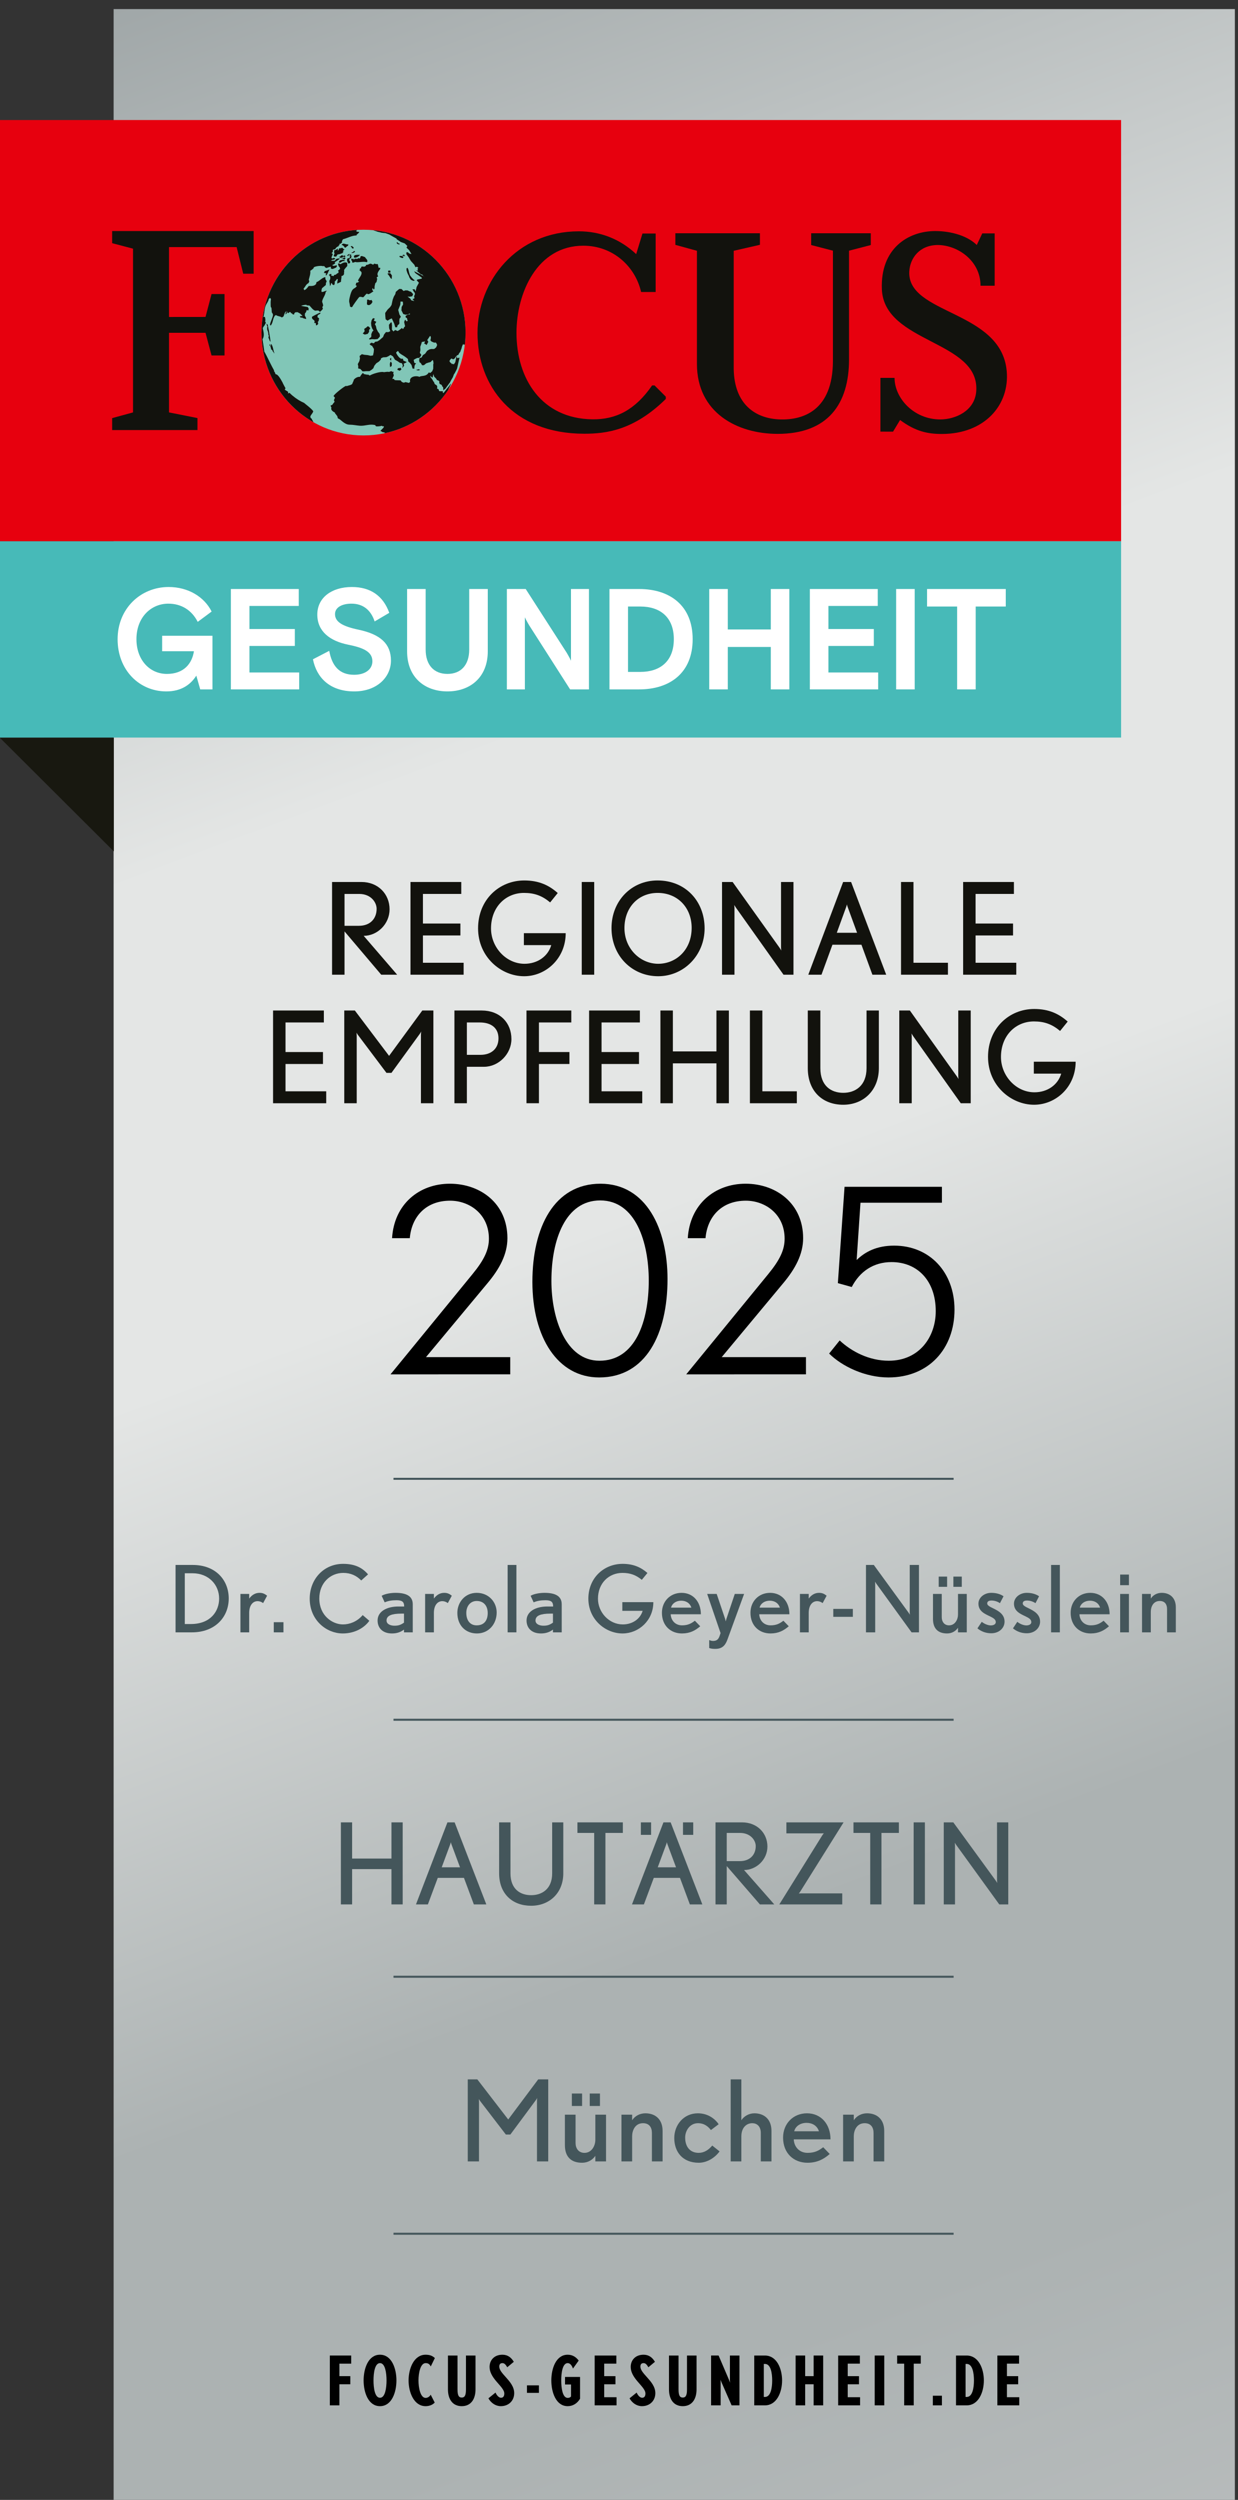 <?xml version="1.0" encoding="UTF-8"?>
<svg xmlns="http://www.w3.org/2000/svg" xmlns:xlink="http://www.w3.org/1999/xlink" height="1656" viewBox="0 0 820.157 1656" width="820.157">
  <rect x="0" y="0" width="820.157" height="1656" fill="#333333" stroke="none"/>
  <clipPath id="a">
    <path d="m566 5721h5585v12421h-5585z"></path>
  </clipPath>
  <linearGradient id="b" gradientTransform="matrix(6112.98 -18813.8 18813.8 6112.98 276.391 18558.3)" gradientUnits="userSpaceOnUse" spreadMethod="pad" x1="0" x2="1" y1="0" y2="0">
    <stop offset="0" stop-color="#a1a7a7"></stop>
    <stop offset=".004" stop-color="#9fa6a7"></stop>
    <stop offset=".225" stop-color="#e4e6e5"></stop>
    <stop offset=".353" stop-color="#e4e6e5"></stop>
    <stop offset=".539" stop-color="#acb2b2"></stop>
    <stop offset=".586" stop-color="#acb2b2"></stop>
    <stop offset=".644" stop-color="#acb2b2"></stop>
    <stop offset=".823" stop-color="#c3c5c6"></stop>
    <stop offset=".993" stop-color="#c6c9c9"></stop>
    <stop offset="1" stop-color="#c6c9c9"></stop>
  </linearGradient>
  <clipPath id="c">
    <path d="m0 5721h6151v12421h-6151z"></path>
  </clipPath>
  <clipPath id="d">
    <path d="m1302.67 16530.8c0-283 227.52-512.4 508.16-512.4 280.63 0 508.15 229.4 508.15 512.4 0 282.9-227.52 512.3-508.15 512.3-280.64 0-508.16-229.4-508.16-512.3"></path>
  </clipPath>
  <clipPath id="e">
    <path d="m0 5721h6151v12421h-6151z"></path>
  </clipPath>
  <g clip-path="url(#a)" transform="matrix(.133 0 0 -.133 0 2418.893)">
    <path d="m566 5721h5585v12421h-5585z" fill="url(#b)"></path>
  </g>
  <g clip-path="url(#c)" transform="matrix(.133 0 0 -.133 0 2418.893)">
    <g fill="#12120d">
      <path d="m1360.19 12692.3v461.9h252.95v-59.5h-190.95v-147.4h186.61v-59.5h-186.61v-136h202.73v-59.5"></path>
      <path d="m2096.73 12692.3v339.8c0 8.2 1.24 17.7 1.24 17.7s-3.72-7.6-6.2-10.8l-141.97-195.4h-24.8l-143.21 190.4c-2.48 3.1-6.2 10.1-6.2 10.1s1.24-8.9 1.24-17.1v-334.7h-62v461.9h52.7l170.49-225.9 165.53 225.9h55.17v-461.9"></path>
      <path d="m2389.99 13094.7h-64.47v-161.3h68.19c52.08 0 89.28 29.7 89.28 82.2 0 50.6-35.34 79.1-93 79.1m21.08-220.8h-85.55v-181.5h-62v461.8h135.77c91.75 0 148.17-62 148.17-142.4 0-73.4-63.23-137.9-136.39-137.9"></path>
      <path d="m2684.5 13094.7v-147.4h151.88v-59.5h-151.88v-195.4h-62v461.8h223.19v-59.5"></path>
      <path d="m2934.36 12692.3v461.9h252.94v-59.5h-190.94v-147.4h186.6v-59.5h-186.6v-136h202.73v-59.5"></path>
      <path d="m3568.59 12692.3v198.7h-216.98v-198.7h-62v461.9h62v-203.7h216.98v203.7h62v-461.9"></path>
      <path d="m3735.39 12692.3v461.9h62v-402.4h171.73v-59.5"></path>
      <path d="m4200.37 12684.8c-104.15 0-176.69 68.3-176.69 182.2v287.2h62.62v-287.2c0-89.2 54.55-122.8 114.07-122.8 58.9 0 115.94 34.2 115.94 122.8v287.2h61.36v-287.2c0-110.1-76.25-182.2-177.3-182.2"></path>
      <path d="m4785.66 12692.3-237.46 334.7c-2.47 3.8-8.06 12.7-8.06 12.7s1.25-10.2 1.25-15.2v-332.2h-62v461.9h52.7l234.34-328.4c3.71-5 8.07-13.2 8.07-13.2s-1.25 9.4-1.25 15.1v326.5h62v-461.9"></path>
      <path d="m5150.83 12684.8c-114.7 0-229.38 95.5-229.38 238.5 0 142.9 105.39 238.5 230 238.5 73.16 0 123.37-24.1 166.77-62.7l-37.82-46.8c-39.05 32.9-77.49 47.5-130.19 47.5-91.14 0-164.29-70.3-164.29-177.2 0-93.6 75.02-175.8 166.77-175.8 65.09 0 117.17 37.3 133.3 93h-136.4v59.4h208.31c0-125.2-97.96-214.4-207.07-214.4"></path>
      <path d="m1789.24 13734.8h-73.15v-158.7h71.91c55.8 0 88.04 35.4 88.04 84.7 0 31.6-27.9 74-86.8 74m109.74-402.3-182.89 215.7v-215.7h-62.01v461.8h146.32c84.32 0 140.11-61.4 140.11-136 0-74-61.38-132.2-128.96-132.2l166.78-193.6"></path>
      <path d="m2044.68 13332.5v461.8h252.95v-59.5h-190.95v-147.4h186.61v-59.4h-186.61v-136h202.73v-59.5"></path>
      <path d="m2610.72 13324.9c-114.7 0-229.38 95.5-229.38 238.5s105.39 238.5 230 238.5c73.16 0 123.37-24 166.77-62.6l-37.82-46.8c-39.05 32.8-77.49 47.4-130.19 47.4-91.14 0-164.29-70.2-164.29-177.1 0-93.7 75.02-175.9 166.77-175.9 65.09 0 117.17 37.3 133.3 93h-136.4v59.5h208.31c0-125.3-97.96-214.5-207.07-214.5"></path>
      <path d="m2897.78 13332.5h62v461.82h-62z"></path>
      <path d="m3275.99 13739.9c-97.96 0-165.54-74-165.54-175.2 0-102.5 78.74-177.8 168.01-177.8 88.66 0 166.78 68.3 166.78 179 0 100-69.45 174-169.25 174m2.47-415c-129.57 0-232.48 100.6-232.48 239.8 0 134.7 98.57 237.2 229.39 237.2 140.1 0 234.34-104.4 234.34-238.5s-103.53-238.5-231.25-238.5"></path>
      <path d="m3902.79 13332.5-237.45 334.6c-2.48 3.8-8.05 12.7-8.05 12.7s1.23-10.1 1.23-15.2v-332.1h-62v461.8h52.71l234.34-328.3c3.72-5.1 8.06-13.3 8.06-13.3s-1.24 9.5-1.24 15.2v326.4h61.99v-461.8"></path>
      <path d="m4222.1 13670.3c-1.86 5.1-3.72 12.7-3.72 12.7s-1.24-7.6-3.1-12.1l-47.12-129.6h101.06zm123.38-337.8-54.56 149.3h-144.45l-54.57-149.3h-65.71l173.6 461.8h39.67l174.83-461.8"></path>
      <path d="m4488.09 13332.5v461.8h62v-402.3h171.73v-59.5"></path>
      <path d="m4797.45 13332.5v461.8h252.95v-59.5h-190.95v-147.4h186.61v-59.4h-186.61v-136h202.73v-59.5"></path>
    </g>
    <path d="m0 14512.8v-.7l566.93-565.4v566.9z" fill="#181810"></path>
    <path d="m0 14513.6h5584.25v977.945h-5584.25z" fill="#47bab8"></path>
    <path d="m585.816 15003.5c0 152.1 114.11 260 254.129 260 97.309 0 177.125-48.6 214.215-122.2l-69.305-51.4c-30.101 59.3-82.601 90.7-146.308 90.7-86.113 0-158.922-67.8-158.922-177.1 0-102.2 65.109-172.9 151.922-172.9 84.699 0 125.308 52.2 134.406 112.9h-158.219v77.1h250.626v-267.1h-60.895l-19.61 68.6c-28.699-45.8-76.308-78.6-149.121-78.6-136.507 0-242.918 107.8-242.918 260" fill="#fff"></path>
    <path d="m1150.02 15253.5h338.13v-84.3h-245.72v-115h226.12v-84.3h-226.12v-132.1h247.82v-84.3h-340.23" fill="#fff"></path>
    <path d="m1558.82 14903.5 81.21 42.1c13.3-74.3 49.7-119.3 123.91-119.3 55.3 0 91.01 27.2 91.01 67.2 0 46.4-42 67.1-121.12 82.8-88.9 17.9-153.31 65-153.31 150 0 82.9 70.01 137.2 172.22 137.2 91.7 0 155.42-42.9 186.22-128.6l-72.81-42.9c-18.9 57.2-58.11 88.6-115.51 88.6-43.41 0-81.91-16.4-81.91-52.1 0-38.6 36.4-60.7 118.31-77.9 107.11-22.8 160.32-69.3 160.32-153.6 0-81.4-68.61-153.5-182.72-153.5-121.82 0-187.62 68.5-205.82 160" fill="#fff"></path>
    <path d="m2027.81 14942.8v310.7h92.41v-301.5c0-77.8 42-121.4 108.51-121.4s108.51 43.6 108.51 121.4v301.5h92.41v-310.7c0-127.9-86.11-199.3-200.92-199.3s-200.92 71.4-200.92 199.3" fill="#fff"></path>
    <path d="m2524.81 15253.5h93.81l204.42-317.9s16.8-28.6 21-39.3v357.2h89.61v-500h-93.81l-204.42 320s-16.8 28.5-21 39.3v-359.3h-89.61" fill="#fff"></path>
    <path d="m3189.82 14840.6c99.4 0 166.61 54.3 166.61 162.9 0 108.5-67.21 162.8-166.61 162.8h-61.61v-325.7zm-154.02 412.9h147.71c153.32 0 266.73-82.2 266.73-250 0-167.9-113.41-250-266.73-250h-147.71" fill="#fff"></path>
    <path d="m3532.8 15253.5h92.41v-201.5h214.22v201.5h92.41v-500h-92.41v211.4h-214.22v-211.4h-92.41" fill="#fff"></path>
    <path d="m4033.99 15253.5h338.14v-84.3h-245.73v-115h226.13v-84.3h-226.13v-132.1h247.82v-84.3h-340.23" fill="#fff"></path>
    <path d="m4463.79 14753.5h92.41v499.992h-92.41z" fill="#fff"></path>
    <path d="m4767.6 15166.3h-149.81v87.2h392.04v-87.2h-149.82v-412.8h-92.41" fill="#fff"></path>
    <path d="m0 15491.6h5584.25v2097.64h-5584.25z" fill="#e7000e"></path>
    <path d="m1302.5 16530.7c0 283 227.52 512.3 508.16 512.3 280.68 0 508.16-229.3 508.16-512.3s-227.48-512.3-508.16-512.3c-280.64 0-508.16 229.3-508.16 512.3" fill="#81c6b7"></path>
  </g>
  <g clip-path="url(#d)" transform="matrix(.133 0 0 -.133 0 2418.893)">
    <path d="m1691.17 16887.9 5.33 3.5 7 .7 2.61 1.8 4.34-1.1 2.22-.5 5.97-3.9-2.67-1.6-9.17-.2-10.65-6.9-7-.7-1.63 2.7zm19.97 86.1-7.49-3-.15-.5h-.1l-.89-3.9c6.36.1 12.28-8.1 15.39-13.1l4.78 1.2c2.66 4.2 7.05 6.5 11.14 9.1l1.04 4.5c.2 1-.44 1.7-1.33 2.2h-2.02c-.55-.2-.89-.7-.99-1.2l-4.54 1.2h.05zm1.53-70.6-4.83-1.3-7.55-2.8 2.22-.6 4.78 1.2 3.85-3.3 3.75-3.2 3.2 3.9 3.21 3.9-3.85 3.3zm-.99 5.7 3.8-3.2 5.33 3.5-3.31 5.6c-3.2-.9-8.63-3.6-11.78-2l3.15 3.9-9.71-2.3c-1.43-4-7.05-6.3-10.65-7 2.71-2.2 6.75-4.6 10.3-4.8 4.44 1.3 9.18 3.4 12.87 6.3m31.61-32c1.38 2.8 1.14 6.9-.15 9.5l-3.84 3.4 1.97 8.9 7.55 2.9 2.46 11.2c-1.13-.1-2.37-.4-3.6-.8l-.15-.6c-.44-.1-.98 0-1.43-.2-.79-.4-1.67-.8-2.26-1.3.04-3-1.98-6.6-4.2-8.5l-7-.7c-8.68-7-1.13-19.5 3.21-26.7zm5.28 38.9 2.61 1.8-2.86.7c-.89.2-1.72.7-2.36 1.5h-.25c-.35.4-.59.9-.74 1.4-.84-.5-1.73-1.1-2.56-1.6l-.5.2h-.64l-1.73 2.7-4.43-2.9h.1l-.74-.4-2.67-1.7-3.15-4 6.46-1.6h.1c-.35.2-.79.2-1.14.3 2.02 3.4 5.18 5.4 8.38 7.4l1.19-.3 2.17-.5-2.67-1.7-.98-4.5-6.95-.7c3.35-1.1 7.39-1.3 10.89-.7.55.3.99.6 1.58.8zm144.68-62.7c-1.92 1-5.23.3-7-.7l-4.05 17.1h-.19l-.64 2.8c-5.08-2.7-12.73.6-17.86 1.9l-.49-2.3-3.7-2.4-1.38-.8c-.49.2-.98.5-1.43.8h-.44c-12.23 7.6-13.61 3-21.85-.1-2.66-1-6.06-1.9-10.8-2l-.98-4.4c-10.21-9-14.4-.7-21.5-4.4l-3.16-4 1.68-2.7-7.55-2.9 1.68-2.8-3.65-6.1 4.34-1.2c.89-2.4 3.45-4.6 5.52-6 2.08-4.2 1.48-8.8-.34-13.7h.2c-4.59-11.8-16.72-24.1-16.57-31.8l6.46-1.4-6.27-5.9-8.58-1.4-3.15-12 6.01-3.8c-7.39-12.2-14.15-10.1-21.15-19h-.3c-4.68-6-9.56-17.1-14.79-40.7-2.47-11-2.47-17-1.58-22.2h.25c.94-5.8 2.86-10.7 3.35-20.4l6.02-3.8 4.83 1.1c1.38 3 7.99 13.1 15.29 23.3h-.05c8.78 12.3 18.44 25.3 20.86 26.8 6.21 1.6 11.83-.4 17.8-1.8 6.41 2.1 11.14 14.2 20.22 18.8l3.74-3.3c8.04-1 21.41 10.1 28.36 14.5-2.66 1-4.59 4.3-5.72 7.5-.4 1.1-.64 2.3-.84 3.2l3.65 6.3 1.18-5 3.8-3.3 3.7 6.2c-1.78 8.4 1.53 17.1 3.3 25.2l5.87 5.7 3.5 15.6-2.86 7.8 8.04 5.2c-2.22 2.7-3.26 5.7-3.5 8.6h-.3c-.69 10.2 8.14 21.4 14.15 28.9zm-59.47-185.8 7 .6 8.04 5.2 5.38 8.1 1.23 1.9-4.49 10.4-2.71-1.6-9.12-.2-3.85 3.2-6.95-.7.64-7.2-.99-4.5-.05-1.5h.2l-.35-9.9zm-16.57-146.8 14.55 3.6 6.75 10.2-.14 8.7h-.2v.3l6.31 8-7.2 8.9-6.51 1.5-5.82-5.8-10.65-6.9.99-6.4h.29l.84-5.3-9.52-11.9zm-108.44 407.1.45 2.1c-1.58.9-3.45 1.2-5.43 1.2 3.06.6 6.12 1.5 8.63 2.8-1.67-.4-3.5 1.8-3.79 3.3 1.67 3.3 5.27 6 8.43 7.4-3.85 0-8.43 3.4-9.81 7.1-2.57 1.3-6.61 1.2-9.18-.2l-3.1-3.9.98 4.5-4.83-1.3c-2.27-1.8-4.24-5.4-4.19-8.4l-5.33-3.4 2.03 8.9-2.17.5c-5.33-3.4-10.85-8.4-17.66-7.6 3.55-7.1-2.96-7.4 2.96-17.2-.84-1.1-1.68-2.4-2.46-3.8h.19c-1.18-2.1-2.07-4.5-2.17-6.8 2.07-5.7 8.48-3.6 13.02-3.1 1.83 3.6 3.99 7.1 6.66 10.1h-.1.05c9.52.3 17.95 4.3 26.82 7.8m148.09 127.3-12.58-11 15.14-3.6 21.16-7.4 21.64-5.2 17.86-1.9 18.98-6.9 14.1-8.1 22.39-12.4-.54-2.3 21.8-14.6 19.03-6.9 4.54-4.3h-.1l8.63-8.3-4.19-8.4 13.21-12.6 11.64-19.4-10.85 2.6-7.64 6.6-7.01-.7.1-9.5.74-1h.3l9.81-13.2 11.59-19.3 16.08-17.7h.34l.25-.3 6.16-13.2 7.5 2.8 7.69-6.5-4.83-1.2 1.77-12.3-4.29 1.1-4.34 1 19.18-16.4 3.85-3.2 6.46-1.6.35-.4h.44l13.46-15.7-6.8 7.5-3.85 3.2-4.29 1-3.9 3.3-1.38.7h-.44l-6.61 3.6-26.63 13.4 1.68-2.8 3.35-5.5 3.8-3.2 7.59-5.5h.4l21.75-15.6-.94-4.6-21.5-4.3-3.21-3.9 11-12.1-11.49-20.9-3.06-13.9h-.19l-1.78-8.3-3.6 8.3-.84 2.1-11.29.3 1.38-2.6 5.62-10.1 4.14-4.2 1.53-7.2-4.68-10.8 2.37-9.9-10.16-4.7 9.27-9.2-12.97 3-2.17.5-4.98 8.4-13.66 10.3 11.34-.4 11.84 1.9 4.63 10.7-10.99 12.1-6.51 1.5-10.31 4.9-11.34.3-7.45-2.9-2.17.5-5.57 5.5h-.15l-3.5 3.5-11.34.4-4.49-3.9h-.34l-3.8-3.3-8.48-7.4-2.47-11.2-7.39-12.4-5.63-15.1-2.51-11.3-.44-2.2h.09l-2.95-13.2-6.81-10.3-11.64-11.3-3.2-3.9-9.96-14.2.49-9.9.59-.1h-.59l.3-6.8 1.38-14.5 9.81-7.1 10.7 7 10.16 4.6 6.16-13.3 6.12-13.3 5.17-17.8 9.18.2 2.02 9 8.43 7.4 1.04 4.5-.65 7.2.79 14 3.16 4 3.7 6.1-5.03 8.4-.49.4h-.6l-6.9 25.2 5.13 12.9 5.18 12.9.98 12.1h-.19l.39 3.9 11.29-.3.35-3.8h.24l.94-10.5-7.3-12.4-.84-14-.49-2.2 9.47-18.9 12.28-3.7 11.98 1.8 7.79 4.6 1.92-3.8-4.83-1.1-7-.7-2.91-1.9 1.28-.1h-1.28l-2.42-1.4-5.27-3.5.64-7.3 5.97-3.7.54 2.2.69-7.3 2.76-7.8-5.33-3.4-7.15 8.8-3.64-6.1-1.53-6.8 2.31-10 2.37-10-5.87-5.7-.98-4.5-5.28-3.4-3.35 5.5-13.56-10.7h-.35l-7.69-4.9-11.54 4.9h-1.38l-8.04-7-5.72 7h-.59l-1.09 1.5-.19 9.3.34 11.8-1.33 14.5-4.34 1.1-9.47-12 .79-16.7 3.6-9.9h.45l1.87-5.2-10.21-4.7-11.29.4-9.47-11.9-5.18-13-8.48-7.3-8.53-7.5-10.65-6.9-11.79-1.9-3.45-4.2h-.15l-2.66-3.4-13.02 3.1-8.43-7.4 7.6-6.6 4.38-1 9.97-16.6-1.39-16.2-3.25-14.7-.2-.8-11.83-2-11.15 2.8h-.74l-3.2.8-15.73 1.4-12.97 3.1-6.41-5.3h-.25l-4.49-3.8 1.83-12.2-3.01-13.3-7.84-14.7 2.32-10.1-.3-11.7 10.85-2.6 6.51-7.2h.1l4.29-4.7 9.17.2 6.95.7 18.4.3 5.37 3.5h.3l4.98 3.3 8.48 7.4 5.23 12.9 9.46 11.8 13.32 8.7 8.97 9.7 1.53 6.7 10.16 4.7 16.18.9 10.15 4.6 7.35 4.7h.25l3.05 2 3.16-2h.25l8.58-5.4 5.03-8.3 4.93-8.3 14.2-8.1 9.81-7.1 10.85-2.5 4.49-10.6-3.06-13.4 9.52 11.9-2.27 10 10.11 4.6 5.37 3.5-12.47 5.2-6.07 3.9 1.04 4.5-3.8 3.3-7.05-.7-9.81 7-7.15 8.9-1.14 1.8h-.05l-5.47 9-1.13 5 8.43 7.4 3.84-3.2 2.77-5.7 8.23-6.4 9.96-6.3h.3l1.72-1.1 5.97-3.8 9.86-7.1 7.7-6.5 1.82-12.3 7.69-6.6 8.78-11.5 1.13-5 4.05-12.8 9.12.3-.64 7.2 2.47 11.2 6.36 7.9-8.63 2.1-1.24 4.9-2.31 10.1 8.03 5.1 10.11 4.7 9.18.2 9.07 9.6.69 3.4h.05l.74 3.2-7.2 8.8 2.96 13.4-.74 16.7 6.16 17.4.74 3.5.64 3 4.79 1.2 11.83 1.9-2.71-6.1-1.88-4.3 6.32-3.3 5.72-4.3 6.21 11.6 1.53 2.8.49 2.2-5.03 8.3 6.91 10.1 6.75 10.3 3.85-3.3.69-7.3-2.52-11.2 5.53-6 12.47-5.4 9.17.3.45-.8h.24l4.39-7.3 1.14-5-4.59-10.7-8.53-7.4-4.83-1.2-11.29.3-9.67-2.4-10.75-6.8-9.91-14.2-10.7-6.9-.59-.9h-.1l-6.61-11.3-9.71-2.5-2.42-11.2 2.27-10 5.96-3.8 6.71-11 9.12.2 11.2 9.2 12.28 4.1 9.71 2.4 8.97 9.6 2.17-.5 1.68-2.8 1.83-12.1-1.53-6.8.19-9.5-.34-11.8-3.06-7.7h-.1l-2.02-5c-3.3-1.5-6.11-4.8-8.48-7.5l-8.68 2.1c-12.52-23-38.41-13.8-46.01-22-15.83 8-53.11 2.4-46.45-24.3l-5.82-5.7-17.41 4.2-7.44-3c-6.17.4-13.81 4.4-15.83 10.9-8.68 2.1-25.1-.1-31.31 2.7l-3.31 5.5-7.05-.6c.49 7.2 6.26 12.3 6.71 19.6l-2.81 7.8 1.97 8.9-4.78-1.1-6.02 3.7c-4.19-.6-8.43-2.4-12.33-4.1-5.13 2.6-19.23-.4-25.34-1-12.97 5.5-57.4-8.4-69.78-16.4l-4.34 1-1.68 2.7c-8.43-.3-16.17 1.6-24.31 3.6l-3.35 5.5c-4.93-1.7-13.17-14.8-15.78-19.8-11.24 1.6-23.42-5.4-30.52-14.1-.35-5.8-4.34-10.7-6.02-16.3h-.54c-.25-1.2-.5-2.2-.59-3.3-4.2-7.5-19.83-8.7-27.82-12.2l-4.34 1c-6.9-1.2-52.96-36.4-60.55-48.5h-.05c-.69-1.2-1.04-2-1.04-2.7 2.52-2.5 5.72-5.4 7.15-8.7-2.71-3.4-4.83-8.6-5.12-13l3.35-5.5c-1.58-3.8-10.31-11.2-10.06-14.2-2.61-2.3-6.61-4.4-10.11-4.6.2-3.7 2.22-7.8 4.49-10.5-5.57-12.8 8.13-20.5 17.16-25.4l1.18-5c4.88-2.9 6.02-9.3 11-12.1-2.02-2.4 2.61-4.8.64-7.2l3.35-5.6c10.51-.3 29.44-30.2 57.11-30.2 18.19 0 33.48-4 51.28-5.2 27.62-1.6 47.19 10.1 75.94 3.2l3.35-5.6c5.82-2.4 23.97.2 30.18 2.3l3.8-3.3 4.83 1.2c7.25-6.1-21.35-23.2-14.64-24.8l4.34-1.1 1.62-2.7 15.19-3.6-3.2-4 4.83-1c-.35-.2-.4 1.3-.45.5 126.88 28.2 236.85 94.8 309.34 199.7 1.48 3.4 2.61 14.4 3.6 15.7 2.91 4.5 3.89 11.3 7 15.2 2.12 2.6 1.78 5.5 4.19 8.5 1.14 1.5 1.28 2.4 1.68 4.3l.64 2.9.74 3.1-1.13-1.4-2.03-2.7-3.74-6.2-6.32-7.9c-4.93-5.3-8.18-10.3-12.62-15.8l-9.52-11.9c-2.81-3.5-4.39-.2-5.57.7 8.83 9.9-14.4 5.7-15.58 6.6-7.4 6.4.54 9.5-11 12.1l-1.63 2.8c4.2 9-1.72 17-9.51 18.8-1.48 2.4-3.06 4.8-4.34 7.2l.54.1c-.94 1.9-1.63 3.9-1.92 6l-2.12.5c-3.7 6.1-7.89 16-13.86 19.8l-2.27 10.1c3.75-2.5 5.52-6.8 9.32-9.4l2.66 1.7 3.46 15.7 4.04-12.8 9.27-9.2 5.03-8.3 6.51-1.6 5.47-6-1.53-6.6h-.44l-.05-.2 3.85-3.2-.5-2.2 6.51-1.6 5.53-6-.55-2.3 5.58-6 .59-7.3.19-9.4.5 2.2 11.19 9.2 6.81 10.2 3.1 3.9 9.03 12.7h.49l1.04 1.4 7.79 14.7 7.34 12.4 5.68 15.2 3.15 3.9 7.79 14.8.25.3h.1l4.39 10.1 3.55 15.6.98 4.6 3.5 15.7 3.51 15.6-1.73 2.9-5.28-3.6-4.34 1.1-2.31 10-3.55-15.6-3.46-15.8-6.8-10.1-4.39.9-1.63 2.9-3.15-4-3.36 5.5-2.17.5-5.47 6-1.68 2.8.65 4.3 7.49 9.6 3.99-.3 6.07-3.8 7.94 5.2 6.85 10.2 5.23 5.1h.2l.39.3 4.84 1.3 4.19 8.4 6.26 7.9.54 2.4 5.67 15.1 1.48 6.7 5.18 12.9 1.63-2.7.54 2.2.49 2.3 1.63-2.8 1.68-2.8 4.73 4.9 2.22 4.4v2.7l3.3 5.5-.84-.8c1.24 14.5 7.5 28.5 7.5 43.2 0 267.2-215.59 501.8-472.06 526.4m-95.37-12-4.14 1.5c-253.47-27.2-465.51-247.4-465.51-512.4 0-190.9 113.72-361.2 267.12-450.5.25 1 1.43 4.4 1.24 5.3-.54 2.1-5.48 9-6.71 11l.54 2.2c-19.97 13.2 2.67 22.3 6.36 38.7-7.59 12.6-45.21 40.3-45.51 41.5-20.86 9-40.14 21.4-57.65 36.2h-.19c-5.28 4.5-10.31 9.3-15.29 14.2-1.82-1.8-5.03-2.7-7.45-2.9l1.48 6.7-3.84 3.2c-3.45 2.6-9.03 5.1-11.99 7.6-1.77 1.6-1.52 5.2.99 4.5l.99 4.6c-2.57 3.3-7.55 13.4-13.61 25h.44c-10.65 20.1-24.7 44.3-34.96 43.2-2.27 2.8-4.29 6.9-4.49 10.5l-3.8 3.3c.25 2.2 0 3.9-.59 5.7v.1h-.05c-.79 2.4-2.02 4.5-3.35 6.9-5.23 8.4-23.42 45.8-35.01 68.6h-.1c-4.78 9.4-8.43 16.2-9.52 17.4l.4-4.9c-.74 9.4-4.54 33.1-7.1 50.3h-.15c-1.18 7.9-2.12 14.4-2.42 17.2 9.32 13.3 6.31 30.2 3.36 45.4h-.3c-.64 3.4-1.38 6.8-1.82 10.1.88 2 7.79 13.6 10.01 14.1-.15 5.3 5.22 7.7 5.17 13l-3.4 5.5c3.11 7.7.35 16.3-1.48 23.9-1.92-2.4-4.54-1.2-6.95-.6 1.03 2.6 1.87 5.7 2.51 9.1h-.05c2.52 12.9 3.01 29.7 7.2 42.3 2.91 8.6 6.86 14.6 10.61 20.8h-.2c1.67 2.8 3.25 5.7 4.68 9 .84 1.9 1.04 4.6 1.48 6.7l5.87 5.7c2.66.7 4.39-4.3 5.47-6-.83-3.8-1.38-9.6-1.67-15.6h.19c-.39-9.5-.04-19.8 1.14-25.7l2.17 1.2c.84-2 2.41-23.9 2.27-25.7 3.2-2.8 5.17-7.9 6.11-12 0-.2-.05-.5-.1-.6l.05-.1c-1.63-13.4-12.03-32.9-15.24-47.6l3.26-5.5c13.02 13.7 10.01 37.6 22.88 51.2l4.83 1.2c7.99-6.6 19.14-4.6 27.12-11.2 4.05-.3 8.58 3.8 10.66 6.9.19 1.8.54 3.5 1.08 5 1.48 4.5 3.99 8.4 5.33 12.7 2.31 2.6 5.12 5.7 8.28 7.2-3.35-3.9-5.33-10.2-6.02-15.4-1.87-.9-3.6-2.1-5.03-3.3 0 0 8.49 4.6 10.16 4.7.3 4.4 2.42 9.6 5.18 12.9l-1.48-6.7 3.8-3.3c14.45 9.3 7.44 8.3 17.8-1.9l1.04 4.5 1.18-5c2.27-2.6 7.84-6.3 10.85-2.6 2.02 2.6-.64 1.9-1.78 1.1 9.91 12.5 4.34 6.8 17.71 9.3 3.3-1.7 17.5-8.1 17.94-12.1 1.14-.4 2.22-1.1 3.21-2h15.98l.24 7.5c4.05 3.4 8.39 11.4 8.29 16.9l8.68-2.1 1.97 9-4.98 8.3-32.94 5.5c7.69 4.3 17.7 5 26.28 5.6l1.68-2.8 13.46-.9c9.22-9.4 15.73-20.8 28.5-25.7 5.33.7 10.8.9 16.18.9l7.64-6.6c5.62 4.1 11 9.5 14.84 15.3l-2.86 7.9 4.24 8.4c-.98 5.3-2.36 10.7-4.34 15.8h-.34c-.2.6-.44 1.2-.74 1.7.49 16.3 16.27 32.4 18 50l5.87 5.7c-9.37 1-16.37-7.5-26.34-5.5-.93 3.2-.83 7-.24 10.6h.15c.49 2.8 1.23 5.4 2.02 7.6l19.62 16.6c-1.97 4.7 1.38 14.1 4 17.9l-6.66 11-.1 9.6c-15.93-1-28.2-19.2-44.33-24.9l-2.02-9c-8.68-11.7-23.87-9.9-36.49-10.1-3.65-5-10.6-14.2-17.31-18.5h-.44c-1.73-1-3.51-1.6-5.18-1.8l-.59 1.6h.05l-2.22 5.9c9.66 9.8 10.6 20.1 24.36 27.3l4.14 8.4-2.71 8.2c2.07 9 5.03 17.3 6.75 25.7h-.24c1.28 6.1 1.82 12.3.93 19.1 5.97 3.2 11.69 7.8 16.52 12.6l.99 4.4c7.15 5.9 38.02 9.8 46.84 5.5l2.62 1.7 6.01-3.9-.54-2.2 8.24-4.3c7.1 2.6 14.54 5 21.99 6.5l.15-9.4 8.68-2.1c5.96 2.1 11.93 4.8 17.65 7.6l3.65 6.2-1.13 5c-5.33-1.7-11.2-3-16.72-3.1l-5.97 3.7c2.12.7 4.59 1.7 6.86 2.9h.09c.05.1.1.1.2.1 3.45 1.9 6.61 4.4 8.63 7.3l-3.8 3.2c9.47 6.2 18.79 11.8 27.13 19.5-6.07.7-13.07-.4-18.84-2.6l-6.26-7.8c-4.49-2.1-15.98-1.7-20.52.1l10.16 4.7 4.34-1 7.99 5.1c-1.78 2.4-5.28 4.5-8.19 4.4l-7.49-3.1-3.85 3.4c.54 6.2 4.98 11.2 6.31 17.1h-.19c.14.7.24 1.6.34 2.5l-6.01 3.8 5.86 5.7c1.24 2.6 1.09 6.8-.19 9.4l5.32 3.4 7 .7c2.96 6.9 9.62 13.6 17.02 14.9l.98 4.4 5.38 3.5-2.52 2.2h.1l-1.38 1.1 9.67 2.4.49 2.2 5.32 3.5c-4.19 8.5 3.9 11.6 3.51 15.6 24.41 6.1 43 18.7 68.15 19.2l1.03 4.5c3.06 1.3 12.53 9.6 12.13 13.6-12.38-1.3-15.68 3.8-15.14 3.7l5.53 6.8-8.68 2.8m-73.72-174.4-6.46 1.6c1.72 4.6-6.91 2.1-7.01-1.2 0-.8.1-1.7.3-2.3h.2c.74-3.3 2.91-6.4 3.65-9.8l3.84-3.4c.3-2.5 1.14-5.7 2.81-7.7-3.01-3.6-6.95-7.1-11.14-9.1l3.35-5.6-1.53-6.7c-4.88-.3-8.63-4.9-12.42-7.9h.14c-.24-.3-.49-.4-.74-.6l-6.95-.7-3.75-6.2-13.01 3.1 2.66 4.4h-.2l.99 1.8-6.51 1.4-5.13-3.2h.15l-2.71-1.8c10.05-5.9 9.41-20.7 2.66-28.9.79-8.9 2.86-18.1 3.1-26.8 3.36 3.8 5.28 10.2 5.73 15.2l4.33-1 1.19-5.1 8.13-4.3c4.94 3.6 5.33 12.6 4 18 3.84 1.3 9.27 10 12.18 13.6l3.84-3.3c-1.52-6.7-4.04-13.7-2.36-20.7 5.47 4.5 12.67 5.3 18.14 9.8-.88 9.5 3.85 19.2 1.68 27.9 4.69.3 9.42 3.4 12.18 7.4h-.29c.69 1.1 1.28 2.3 1.62 3.4-1.58 6.5 2.42 13.5-.29 19 5.03 8.6 10.11 12.7 15.78 19.9.93 1.1.44 4.6.29 8h-.24c-.05 2.2 0 4.3.64 5.8-7.01 10.3-25.65 1.6-32.84-4m-80.28-34.8c.04-3-1.93-6.6-4.2-8.4l13.02-3.1-3.45-5.8h.25l-.2-.3 1.18-5c2.03 1.8 3.6 3.6 5.03 5.3h-.24c5.96 8.1 7.15 16.8 13.21 25.6-7.94-2.6-16.47-6.9-24.6-8.3m141.42 94.7-4.83-1.1-3.16-3.9c4.98-.3 15.59 2.1 17.66 7.5-1.68 7.1-7.89.6-9.67-2.5m94.83-433.4 13.46-.9 14.01 1.3 5.86 5.7 6.27 8-1.83 12.2-8.83 11.5-3.35 7.4h-.49l-2.57 5.6-3.5 15-4.93 8.2 7.3 12.4-12.48 5.4 4.69 10.6-6.56 1.6-2.12.6-6.85-10.2-3.01-13.5 1.33-14.5 3.99-12.7 5.38-8.9h.49l1.09-1.7-5.87-5.7-5.23-12.9.25-9.6-.99-4.5-11.19-9.1 3.89-3.1zm-99.36 464c-2.42-.3-5.68-1.1-7.45-2.9l5.97-3.9-.55-2.2c1.83-2.2 5.28-4.3 8.19-4.3l1.53 6.7c-2.47 1.1-6.95 3.5-7.69 6.6m190.83-123.4-4.34 1-6.95-.7.15-9.4 11.29-.3zm-11.34-19.2h.35l5.32-7.1 6.71-10.9 5.92-3.8-.1 9.5.88 7-3.05 5.3h-.3l-3.01 5.3-8.63 2.1-7.54-3zm149.27-477.2h1.33l8.73 2.2-6.02 3.8-4.83-1.2-9.67-2.4 9.77-2.4zm-91.97 570.2-.99-4.4 8.14-4.4 8.63-2.1 3.7 6.4-8.19 4.1zm-12.13 69-3.16-4 5.53-6 3.84-.9h-.05l.45-.2 4.29-1 .24 1.2h.15l.69 3.2-6.46 1.6zm54.49-162h.3l2.12-4.7 1.72-2.7 1.14-5 6.65-11.1 3.8-3.2 10.36-4.8 7.49 2.8-6.01 3.9-9.32 9.3-8.83 11.5-1.23 4h-.35l-2.71 8.7-2.32 10-1.18 5-4.49 10.5-5.33-3.4.15-9.5 4-12.7zm-41.72-479.1 2.07 1.9h.25l6.26 5.5-5.03 8.2-7.44-2.8-4.34.9-4.19-8.4 7.89-3.4h.39zm21.35 578.7-7.49-2.9-2.17.5 3.8-3.3 10.84-2.6zm-415.89-291.7-1.68 2.7c-2.46-.5-14.45-6.2-24.9-11.6h13.21l.05.2c4.84.9 10.46 4.5 13.32 8.7m-103.95-16.4 5.47-6 7 .5c5.43-5 13.22-5 19.78-7.3.05 5.5-3.01 12-6.46 16l.1 4.2h-15.98c1.82-1.7 3.25-4 4.04-6-3.3 1.6-11.04.2-13.95-1.4m271.85 292.9c9.28-1.4 23.67 5.9 28.36 14.4-5.43-1.4-37.43 3.9-28.36-14.4m184.14-499.1-5.38-3.4-.99-4.4 5.48-6.1zm-154.2 498-5.33-3.5-3.8 3.3-3.2-4c-4.14-1.1-9.52-.8-13.46.8l-3.16-3.9-7-.7 5.32 3.5c-4.14-1.1-9.51-.9-13.51.8-1.28-2.6-1.08-6.9.2-9.4l3.8-3.3-.99-4.6 3.85-3.1c4.19.6 8.43 2.3 12.33 4.1 10.5-5.4 43.64 4.7 56.61-1.8l2.66 1.8c4.73 10-7.45 16.2-10.65 23.7-7.35 1.8-23.97 13-23.67-3.7m-213.67-295.3 2.46 10.9h-13.16c-7.74-4-14.7-7.9-16.23-9.2-1.77-14.1 10.41-12.9 13.32-22l-2.02-9 7 .6c1.23-3.8 1.73-8.1 1.82-12.2 4-.3 8.58 3.8 10.65 6.9.15 2.8.05 8-2.31 10l5.82 5.7-1.19 5 3.21 4c-1.23 3.9-5.53 8-9.37 9.3m362.19-248.6 7.94 5.2.84 14.1-4.98 8.2-3.15-3.9-1.98-9zm-598.64 128.5 4.34-1-1.68 2.7c.15 3.5-4.39 32.9-8.18 54.2h-.35c-2.12 12-3.9 21.2-4.34 21.6 3.06 3.9-6.11 8.5-6.71 11 .55-5 1.78-10.4 4.34-14.7-1.38-3.1-1.48-11.9-.29-18.3h.39c.54-2.4 1.24-4.6 2.22-5.6.4-4.3 3.75-10.8 2.12-14.9l2.81-7.8-1.97-8.9c.99-1.2 7.2-16.8 7.3-18.3m6.75-41.4c2.17.2 4.74-2.4 6.02-3.8l1.18-5.1c3.65-1.5 6.02-7.3 6.66-11l.99 4.5c-5.08 12.1-6.61 34.2-15.34 43.8-1.53-3.2-1.97-8.4-.34-11.7l-2.17.5c-1.04 3.4-2.22 7.8-4.49 10.6l-1.48-6.8c5.87-2.4 7.59-15.1 8.97-21" fill="#12120d"></path>
  </g>
  <g clip-path="url(#e)" transform="matrix(.133 0 0 -.133 0 2418.893)">
    <path d="m662.582 16125.1v823.5l-104 27.4v60.4h704.818v-212.4h-51.88l-32.84 132.5h-336.797v-348.1l181.857.2 29.98 114h64.75v-305.9h-64.75l-29.98 112.9h-181.857v-396.5l141.617-28.2v-59.7h-424.918v59.5l104 28.4" fill="#12120d"></path>
    <path d="m3265.85 16732.9h-72.44c-28.7 126-138.91 230.5-287.98 230.5-229.7 0-332.76-234.8-332.76-433.9 0-230.5 125.95-426.7 376.6-430.8 119.63-2.1 215.24 47.5 298.88 168.7h12.28l56.01-55.9v-11.4c-158.53-156-296.61-173.2-406.03-173.2-358.2 0-531.83 240.5-531.83 501.2 0 260.6 194.54 507 504.96 507 105.23 0 204.74-37.7 285.36-113.6l31.36 102.6h65.64" fill="#12120d"></path>
    <path d="m3364.06 17025.4h421.17v-57.5l-130.53-29.8v-588.9c3.01-176.1 108.19-247.7 232.41-251.1 111.79-3.1 260.86 42.8 261.8 290.4v550.1l-108.34 28.1v58.7h296.86v-58.7l-108.34-28.1v-541.6c0-221.6-104.79-370.8-355.59-370.8-200.35 0-402.04 104.5-402.04 348.7v563.2l-107.4 29.5" fill="#12120d"></path>
    <path d="m4455.86 16305.1c0-99.9 94.83-207 227.62-207 75.11 0 172.79 42.2 179.35 141.8 16.67 252.9-459.83 236.7-470.19 507.1-7.79 202.6 130.73 289.4 266.04 289.4 80.18 0 161.55-24.6 206.67-69.5l27.51 57.9h61.69v-260.7h-70.42c0 123.1-111.44 201.4-211.64 202.8-93.94 0-139.26-67-143.16-130.6-13.16-216.6 457.52-192.7 485.18-496.6 15.49-170.3-110.45-313.5-321.9-314-72.69-.2-132.8 13-209.23 69.5l-35.06-58-62.88.2v267.7" fill="#12120d"></path>
    <path d="m2541.52 11342v85.7h-419.71l304.55 366c62.7 74.2 101.09 147.2 101.09 226.5 0 172.7-134.36 271.3-286.64 271.3-153.54 0-277.67-102.4-287.9-271.3h88.29c8.96 106.2 79.33 186.8 200.89 186.8 95.97 0 193.22-66.5 193.22-189.4 0-55-23.03-104.9-81.89-176.6l-408.19-499z"></path>
    <path d="m3324.97 11816.7c0 248.3-104.92 474.8-333.97 474.8-230.33 0-339.09-216.3-339.09-488.8 0-277.7 126.67-476.1 332.7-476.1 232.87 0 340.36 216.3 340.36 490.1zm-93.41-7.6c0-203.5-66.53-399.3-245.68-399.3-166.35 0-239.29 207.3-239.29 398 0 206 70.38 400.5 243.13 400.5 177.86 0 241.84-211.1 241.84-399.2"></path>
    <path d="m4014.52 11342v85.7h-419.71l304.55 366c62.7 74.2 101.09 147.2 101.09 226.5 0 172.7-134.36 271.3-286.64 271.3-153.54 0-277.67-102.4-287.9-271.3h88.29c8.96 106.2 79.33 186.8 200.89 186.8 95.97 0 193.22-66.5 193.22-189.4 0-55-23.03-104.9-81.89-176.6l-408.19-499z"></path>
    <path d="m4754.47 11664.5c0 186.8-124.13 318.6-300.7 318.6-87.02 0-144.6-30.7-186.83-71.7l19.2 285.4h405.63v79.3h-484.97l-33.27-479.8 69.1-19.2c39.67 76.7 107.48 124.1 198.34 124.1 127.95 0 220.09-92.1 220.09-244.4 0-128-81.89-247-234.17-247-98.53 0-185.55 46.1-244.41 101.1l-52.46-65.3c63.98-63.9 179.15-119 295.59-119 199.62 0 328.86 142.1 328.86 337.9"></path>
    <path d="m1960 10821.7h2790z" fill="none" stroke="#44565b" stroke-miterlimit="10" stroke-width="10"></path>
    <g fill="#44565b">
      <path d="m1139.33 10225.8c0 91.5-64.83 166.9-179.314 166.9h-85.532v-335.7h81.391c114.955 0 183.455 75.4 183.455 168.8zm-47.81-.5c0-62.5-41.85-126.9-141.161-126.9h-29.89v252.9h38.625c80.456 0 132.426-57.5 132.426-126"></path>
      <path d="m1330.47 10239.5c-11.95 9.7-22.53 14.3-37.7 14.3-20.24 0-37.71-9.7-51.5-28.5v23h-43.68v-191.3h43.68v97c0 36.8 17.46 58.4 41.84 58.4 8.28 0 17.47-2.3 27.59-9.6z"></path>
      <path d="m1363.69 10057h48.277v50.602h-48.277z"></path>
      <path d="m1839.72 10114.5-33.09 28.5c-28.52-33.6-66.22-46.5-98.41-46.5-51.5 0-117.7 42.8-117.7 129.3 0 76.7 54.25 127.3 119.54 127.3 36.78 0 66.21-13.8 89.21-37.7l34.01 30.4c-27.12 31.7-63.45 52.4-124.14 52.4-96.56 0-166.45-76.4-166.45-173.4 0-106.6 82.76-173.3 164.61-173.3 58.86 0 106.67 27.1 132.42 63"></path>
      <path d="m2055.98 10057v139.8c0 41.4-32.65 57-85.98 57-21.16 0-51.05-4.1-68.97-14.7l15.17-32.7c16.55 7.4 34.94 10.6 58.85 10.6 28.51 0 38.17-8.3 38.17-31.2h-28.52c-58.84 0-103.9-24.9-103.9-69.9 0-35.4 23.45-64.4 71.72-64.4 23 0 42.31 6 59.78 19.3v-13.8zm-43.68 48.3c-17.47-12-28.5-15.2-47.82-15.2-18.39 0-39.09 7.4-39.09 25.8 0 24.3 24.83 34.4 74.5 34.4h12.41z"></path>
      <path d="m2250.47 10239.5c-11.95 9.7-22.53 14.3-37.7 14.3-20.24 0-37.71-9.7-51.5-28.5v23h-43.68v-191.3h43.68v97c0 36.8 17.46 58.4 41.84 58.4 8.28 0 17.47-2.3 27.59-9.6z"></path>
      <path d="m2473.97 10155.9c0 51.9-39.55 97.9-99.31 97.9-59.78 0-96.57-48.3-96.57-99.8 0-62.5 40.93-102.5 97.49-102.5 58.39 0 98.39 46.4 98.39 104.4zm-44.59-2.8c0-34.5-16.1-61.2-55.19-61.2-32.19 0-51.5 24-51.5 62.1 0 32.7 19.31 59.3 51.97 59.3 33.56 0 54.72-23 54.72-60.2"></path>
      <path d="m2528.59 10057h43.68v335.699h-43.68z"></path>
      <path d="m2797.98 10057v139.8c0 41.4-32.65 57-85.98 57-21.16 0-51.05-4.1-68.97-14.7l15.17-32.7c16.55 7.4 34.94 10.6 58.85 10.6 28.51 0 38.17-8.3 38.17-31.2h-28.52c-58.84 0-103.9-24.9-103.9-69.9 0-35.4 23.45-64.4 71.72-64.4 23 0 42.31 6 59.78 19.3v-13.8zm-43.68 48.3c-17.47-12-28.5-15.2-47.82-15.2-18.39 0-39.09 7.4-39.09 25.8 0 24.3 24.83 34.4 74.5 34.4h12.41z"></path>
      <path d="m3254.39 10207.4h-154.5v-43.3h101.17c-11.97-40.4-50.59-67.6-98.86-67.6-68.06 0-123.68 59.8-123.68 127.9 0 77.7 54.25 128.7 121.84 128.7 39.08 0 67.59-10.6 96.56-34.5l28.05 34.1c-32.19 28-69.44 45.5-123.69 45.5-92.42 0-170.59-69.4-170.59-173.4 0-103.9 85.06-173.3 170.12-173.3 80.94 0 153.58 64.8 153.58 155.9"></path>
      <path d="m3491.13 10147.1c0 62.1-38.63 106.7-96.1 106.7s-97.94-43.2-97.94-99.3c0-64.4 43.69-103 99.79-103 40.45 0 67.12 15.2 91.03 35.8l-26.66 27.6c-17.48-13.3-34.03-23-63.92-23-33.56 0-55.17 24.4-56.55 55.2zm-47.36 33.1h-101.16c5.06 21.2 25.75 34.5 50.58 34.5 24.37 0 43.69-12.4 50.58-34.5"></path>
      <path d="m3706.44 10248.3h-46.44l-41.84-124.6c-1.38-4.2-3.22-12-3.22-12s-1.85 8.3-2.77 11.5l-42.29 125.1h-47.36l66.67-195c-6.89-19.8-9.66-39.1-37.71-39.1-5.98 0-12.87 1.9-18.84 4.2v-39.57c11.49-3.67 19.77-4.13 30.8-4.13 38.62 0 51.5 22.99 60.7 48.3z"></path>
      <path d="m3932.13 10147.1c0 62.1-38.63 106.7-96.1 106.7s-97.94-43.2-97.94-99.3c0-64.4 43.69-103 99.79-103 40.45 0 67.12 15.2 91.03 35.8l-26.66 27.6c-17.48-13.3-34.03-23-63.92-23-33.56 0-55.17 24.4-56.55 55.2zm-47.36 33.1h-101.16c5.06 21.2 25.75 34.5 50.58 34.5 24.37 0 43.69-12.4 50.58-34.5"></path>
      <path d="m4117.47 10239.5c-11.95 9.7-22.53 14.3-37.7 14.3-20.24 0-37.71-9.7-51.5-28.5v23h-43.68v-191.3h43.68v97c0 36.8 17.46 58.4 41.84 58.4 8.28 0 17.47-2.3 27.59-9.6z"></path>
      <path d="m4150.69 10134.3h97.481v39.5h-97.481z"></path>
      <path d="m4577.41 10057v335.7h-45.97v-237.3c0-4.1.9-11 .9-11s-3.21 5.9-5.96 9.6l-173.82 238.7h-39.08v-335.7h45.99v241.4c0 3.7-.92 11-.92 11s4.14-6.4 5.97-9.2l176.11-243.2z"></path>
      <path d="m4815.58 10057v191.3h-43.69v-103c0-23.5-14.25-53.4-44.59-53.4-23.91 0-36.33 18.4-36.33 40.1v116.3h-43.67v-124.6c0-47.4 24.83-72.2 70.34-72.2 24.38 0 43.67 12.4 54.25 28.5v-23zm-24.83 226.7v51h-41.84v-51zm-73.11 0v51h-41.84v-51z"></path>
      <path d="m5003.81 10110.3c0 37.3-30.79 53.4-55.64 65.8-17 8.3-30.79 14.7-30.79 24.8 0 12 11.5 14.7 21.6 14.7 11.04 0 28.05-3.6 41.85-13.3l17.92 34.5c-20.22 13.8-43.22 17-61.61 17-34.94 0-63.45-23.9-63.45-53.8 0-38.6 33.11-51.5 57.94-63.5 16.54-8.2 28.51-15.1 28.51-28.5 0-11.5-12.42-16.5-24.84-16.5-10.57 0-28.96 5-45.05 17.9l-21.61-32.6c19.3-15.7 42.3-24.4 68.97-24.4 38.62 0 66.2 25.8 66.2 57.9"></path>
      <path d="m5180.81 10110.3c0 37.3-30.79 53.4-55.64 65.8-17 8.3-30.79 14.7-30.79 24.8 0 12 11.5 14.7 21.6 14.7 11.04 0 28.05-3.6 41.85-13.3l17.92 34.5c-20.22 13.8-43.22 17-61.61 17-34.94 0-63.45-23.9-63.45-53.8 0-38.6 33.11-51.5 57.94-63.5 16.54-8.2 28.51-15.1 28.51-28.5 0-11.5-12.42-16.5-24.84-16.5-10.57 0-28.96 5-45.05 17.9l-21.61-32.6c19.3-15.7 42.3-24.4 68.97-24.4 38.62 0 66.2 25.8 66.2 57.9"></path>
      <path d="m5235.59 10057h43.68v335.699h-43.68z"></path>
      <path d="m5527.13 10147.1c0 62.1-38.63 106.7-96.1 106.7s-97.94-43.2-97.94-99.3c0-64.4 43.69-103 99.79-103 40.45 0 67.12 15.2 91.03 35.8l-26.66 27.6c-17.48-13.3-34.03-23-63.92-23-33.56 0-55.17 24.4-56.55 55.2zm-47.36 33.1h-101.16c5.06 21.2 25.75 34.5 50.58 34.5 24.37 0 43.69-12.4 50.58-34.5"></path>
      <path d="m5623.27 10292v52.8h-43.68v-52.8zm0-235v191.3h-43.68v-191.3z"></path>
      <path d="m5856.88 10057v124.6c0 47.4-29.43 72.2-70.35 72.2-22.08 0-42.31-10.1-54.26-28.5v23h-43.68v-191.3h43.68v103c0 23.5 11.95 53.3 44.61 53.3 24.82 0 36.31-16.5 36.31-40v-116.3z"></path>
    </g>
    <path d="m1960 9621.7h2790z" fill="none" stroke="#44565b" stroke-miterlimit="10" stroke-width="10"></path>
    <path d="m2005.84 8702v408.63h-55.96v-180.25h-195.93v180.25h-55.97v-408.63h55.97v175.77h195.93v-175.77z" fill="#44565b"></path>
    <path d="m2422.41 8702-157.86 408.63h-35.83l-156.72-408.63h59.33l49.26 132.11h130.43l49.25-132.11zm-130.99 184.72h-91.25l42.55 114.75c1.69 3.92 2.8 10.64 2.8 10.64s1.68-6.72 3.36-11.2z" fill="#44565b"></path>
    <path d="m2805.81 8856.5v254.13h-55.42v-254.13c0-78.37-51.5-108.59-104.67-108.59-53.74 0-103 29.65-103 108.59v254.13h-56.53v-254.13c0-100.77 65.48-161.22 159.53-161.22 91.23 0 160.09 63.81 160.09 161.22" fill="#44565b"></path>
    <path d="m3102.41 9058v52.63h-226.14v-52.63h83.4v-356h55.99v356z" fill="#44565b"></path>
    <path d="m3453.06 9048.48v62.15h-50.93v-62.15zm-209.9 0v62.15h-50.94v-62.15zm255.25-346.48-157.86 408.63h-35.83l-156.72-408.63h59.33l49.26 132.11h130.43l49.25-132.11zm-130.99 184.72h-91.25l42.55 114.75c1.69 3.92 2.8 10.64 2.8 10.64s1.68-6.72 3.36-11.2z" fill="#44565b"></path>
    <path d="m3856.73 8702-150.57 171.28c61.01 0 116.43 51.5 116.43 117 0 66.05-50.37 120.35-126.51 120.35h-132.1v-408.63h55.97v190.88l165.14-190.88zm-92.35 290.52c0-43.66-29.11-75.02-79.49-75.02h-64.94v140.5h66.07c53.17 0 78.36-37.5 78.36-65.48" fill="#44565b"></path>
    <path d="m4202.02 9110.63h-284.93v-54.86h174.66c5.59 0 11.75.56 11.75.56s-4.48-5.6-7.83-10.64l-213.83-343.69h313.46v54.86h-204.86c-5.05 0-11.77-.56-11.77-.56s3.92 3.92 6.72 8.39z" fill="#44565b"></path>
    <path d="m4477.41 9058v52.63h-226.14v-52.63h83.4v-356h55.99v356z" fill="#44565b"></path>
    <path d="m4550.98 8702h55.969v408.629h-55.969z" fill="#44565b"></path>
    <path d="m5022.28 8702v408.63h-55.97v-288.85c0-5.03 1.11-13.42 1.11-13.42s-3.9 7.27-7.26 11.75l-211.6 290.52h-47.58v-408.63h55.97v293.88c0 4.48-1.11 13.43-1.11 13.43s5.04-7.84 7.27-11.2l214.39-296.11z" fill="#44565b"></path>
    <path d="m1960 8341.7h2790z" fill="none" stroke="#44565b" stroke-miterlimit="10" stroke-width="10"></path>
    <path d="m2730.77 7422v408.63h-49.82l-149.45-199.83-153.94 199.83h-47.58v-408.63h55.97v296.11c0 7.28-1.11 15.11-1.11 15.11s3.36-6.16 5.6-8.95l129.29-168.49h22.4l128.18 172.97c2.24 2.8 5.6 9.52 5.6 9.52s-1.11-8.39-1.11-15.68v-300.59z" fill="#44565b"></path>
    <path d="m3018.66 7422v232.86h-53.18v-125.39c0-28.55-17.35-64.92-54.29-64.92-29.11 0-44.22 22.39-44.22 48.68v141.63h-53.19v-151.69c0-57.65 30.24-87.89 85.66-87.89 29.65 0 53.17 15.11 66.04 34.7v-27.98zm-30.22 275.97v62.12h-50.94v-62.12zm-89 0v62.12h-50.96v-62.12z" fill="#44565b"></path>
    <path d="m3300.45 7422v151.69c0 57.65-35.82 87.89-85.64 87.89-26.86 0-51.5-12.31-66.04-34.7v27.98h-53.19v-232.86h53.19v125.39c0 28.55 14.54 64.92 54.29 64.92 30.22 0 44.22-20.14 44.22-48.68v-141.63z" fill="#44565b"></path>
    <path d="m3584.17 7471.81-36.37 29.11c-18.49-21.83-40.32-36.37-67.74-36.37-40.31 0-67.17 27.42-67.17 76.12 0 34.71 23.5 71.64 63.81 71.64 33.02 0 52.07-18.47 64.38-34.14l38.62 29.11c-15.68 23.52-50.39 54.3-103.56 54.3-71.09 0-117.55-58.22-117.55-123.14 0-68.3 40.86-123.16 122.04-123.16 42.53 0 81.71 26.31 103.54 56.53" fill="#44565b"></path>
    <path d="m3842.78 7422v151.69c0 58.78-36.95 87.89-85.09 87.89-29.1 0-53.17-16.24-64.92-34.7v203.75h-53.19v-408.63h53.19v124.83c0 43.09 25.18 65.48 54.29 65.48 22.39 0 42.53-14.54 42.53-48.68v-141.63z" fill="#44565b"></path>
    <path d="m4136.81 7531.72c0 75.56-47.01 129.86-117 129.86-69.97 0-119.22-52.63-119.22-120.91 0-78.37 53.18-125.39 121.47-125.39 49.25 0 81.72 18.47 110.83 43.66l-32.47 33.59c-21.26-16.23-41.42-27.98-77.79-27.98-40.88 0-67.18 29.65-68.86 67.17zm-57.65 40.3h-123.16c6.17 25.75 31.36 41.98 61.58 41.98 29.67 0 53.19-15.11 61.58-41.98" fill="#44565b"></path>
    <path d="m4404.45 7422v151.69c0 57.65-35.82 87.89-85.64 87.89-26.86 0-51.5-12.31-66.04-34.7v27.98h-53.19v-232.86h53.19v125.39c0 28.55 14.54 64.92 54.29 64.92 30.22 0 44.22-20.14 44.22-48.68v-141.63z" fill="#44565b"></path>
    <path d="m1960 7061.7h2790z" fill="none" stroke="#44565b" stroke-miterlimit="10" stroke-width="10"></path>
    <path d="m1749.36 6414.66v40.43h-106.36v-248.09h47.58v105.02h54.37v40.43h-54.37v62.21z"></path>
    <path d="m1974.67 6331.05c0 59.14-23.45 128.12-81.9 128.12-58.46 0-81.57-68.98-81.57-128.12s23.11-128.13 81.57-128.13c58.45 0 81.9 68.99 81.9 128.13zm-49.28 0c0-36.36-6.47-86.33-32.62-86.33-26.18 0-32.3 49.97-32.3 86.33s6.12 86.33 32.3 86.33c26.15 0 32.62-49.97 32.62-86.33"></path>
    <path d="m2166.05 6442.52c-11.57 10.87-24.82 16.65-45.89 16.65-58.46 0-84.96-68.98-84.96-128.12s26.5-128.13 84.96-128.13c19.03 0 35.68 7.14 45.2 18.02l-20.05 39.08c-5.11-9.52-15.29-15.97-25.15-15.97-26.18 0-35.69 50.64-35.69 87s9.51 86.33 35.69 86.33c12.57 0 19.72-5.11 25.48-16.66z"></path>
    <path d="m2368.59 6286.53v168.56h-47.57v-168.56c0-29.23-5.79-40.78-21.08-40.78-15.28 0-21.06 11.55-21.06 40.78v168.56h-47.58v-168.56c0-47.25 21.75-83.61 68.64-83.61 46.9 0 68.65 36.36 68.65 83.61"></path>
    <path d="m2561.3 6267.83c0 32.3-22.1 57.44-42.14 79.87-16.66 18.69-32.28 35.35-32.28 52.33 0 10.2 4.07 17.35 15.96 17.35 10.21 0 17-8.85 23.8-20.74l32.63 27.19c-11.57 19.7-28.89 35.34-56.43 35.34-42.48 0-64.23-28.89-64.23-60.83 0-26.51 14.95-48.93 31.27-69 20.06-24.12 42.14-44.51 42.14-63.2 0-14.28-6.11-21.42-16.64-21.42-8.5 0-19.72 8.84-27.19 25.83l-35.35-28.55c12.57-22.42 35-39.08 61.85-39.08 38.06 0 66.61 26.17 66.61 64.91"></path>
    <path d="m2624.89 6269.19h59.488v37.391h-59.488z"></path>
    <path d="m2889.28 6239.97v108.41h-74.78v-37.38h29.91v-59.81c-4.08-5.11-10.19-7.14-16.64-7.14-26.18 0-32.3 50.64-32.3 87s6.12 86.33 32.3 86.33c12.56 0 21.75-13.27 26.15-27.19l28.56 39.75c-12.92 17.67-30.93 29.23-54.71 29.23-58.46 0-81.57-68.98-81.57-128.12s23.11-128.13 81.57-128.13c27.18 0 48.25 14.96 61.51 37.05"></path>
    <path d="m3071.08 6207v40.44h-61.5v64.58h56.06v40.43h-56.06v62.21h60.48v40.43h-108.06v-248.09z"></path>
    <path d="m3264.3 6267.83c0 32.3-22.1 57.44-42.14 79.87-16.66 18.69-32.28 35.35-32.28 52.33 0 10.2 4.07 17.35 15.96 17.35 10.21 0 17-8.85 23.8-20.74l32.63 27.19c-11.57 19.7-28.89 35.34-56.43 35.34-42.48 0-64.23-28.89-64.23-60.83 0-26.51 14.95-48.93 31.27-69 20.06-24.12 42.14-44.51 42.14-63.2 0-14.28-6.11-21.42-16.64-21.42-8.5 0-19.72 8.84-27.19 25.83l-35.35-28.55c12.57-22.42 35-39.08 61.85-39.08 38.06 0 66.61 26.17 66.61 64.91"></path>
    <path d="m3469.59 6286.53v168.56h-47.57v-168.56c0-29.23-5.79-40.78-21.08-40.78-15.28 0-21.06 11.55-21.06 40.78v168.56h-47.58v-168.56c0-47.25 21.75-83.61 68.64-83.61 46.9 0 68.65 36.36 68.65 83.61"></path>
    <path d="m3683.38 6207v248.09h-47.58v-122.01c0-4.75 1.01-13.6 1.01-13.6s-3.4 9.19-4.76 12.58l-52.67 123.03h-37.38v-248.09h47.58v113.17c0 6.46-.69 14.27-.69 14.27s3.41-8.49 5.44-13.6l49.95-113.84z"></path>
    <path d="m3895.66 6331.05c0 59.14-26.86 124.04-85.32 124.04h-53.34v-248.09h53.34c58.46 0 85.32 64.91 85.32 124.05zm-49.28 0c0-36.36-7.15-82.25-36.04-82.25h-5.76v164.5h5.76c28.89 0 36.04-45.89 36.04-82.25"></path>
    <path d="m4100.3 6207v248.09h-47.58v-102.64h-42.14v102.64h-47.58v-248.09h47.58v105.02h42.14v-105.02z"></path>
    <path d="m4284.08 6207v40.44h-61.5v64.58h56.06v40.43h-56.06v62.21h60.48v40.43h-108.06v-248.09z"></path>
    <path d="m4357 6207h47.582v248.09h-47.582z"></path>
    <path d="m4586.39 6414.66v40.43h-117.59v-40.43h35v-207.66h47.58v207.66z"></path>
    <path d="m4646.59 6207h45.211v47.922h-45.211z"></path>
    <path d="m4900.66 6331.05c0 59.14-26.86 124.04-85.32 124.04h-53.34v-248.09h53.34c58.46 0 85.32 64.91 85.32 124.05zm-49.28 0c0-36.36-7.15-82.25-36.04-82.25h-5.76v164.5h5.76c28.89 0 36.04-45.89 36.04-82.25"></path>
    <path d="m5077.08 6207v40.44h-61.5v64.58h56.06v40.43h-56.06v62.21h60.48v40.43h-108.06v-248.09z"></path>
  </g>
</svg>

